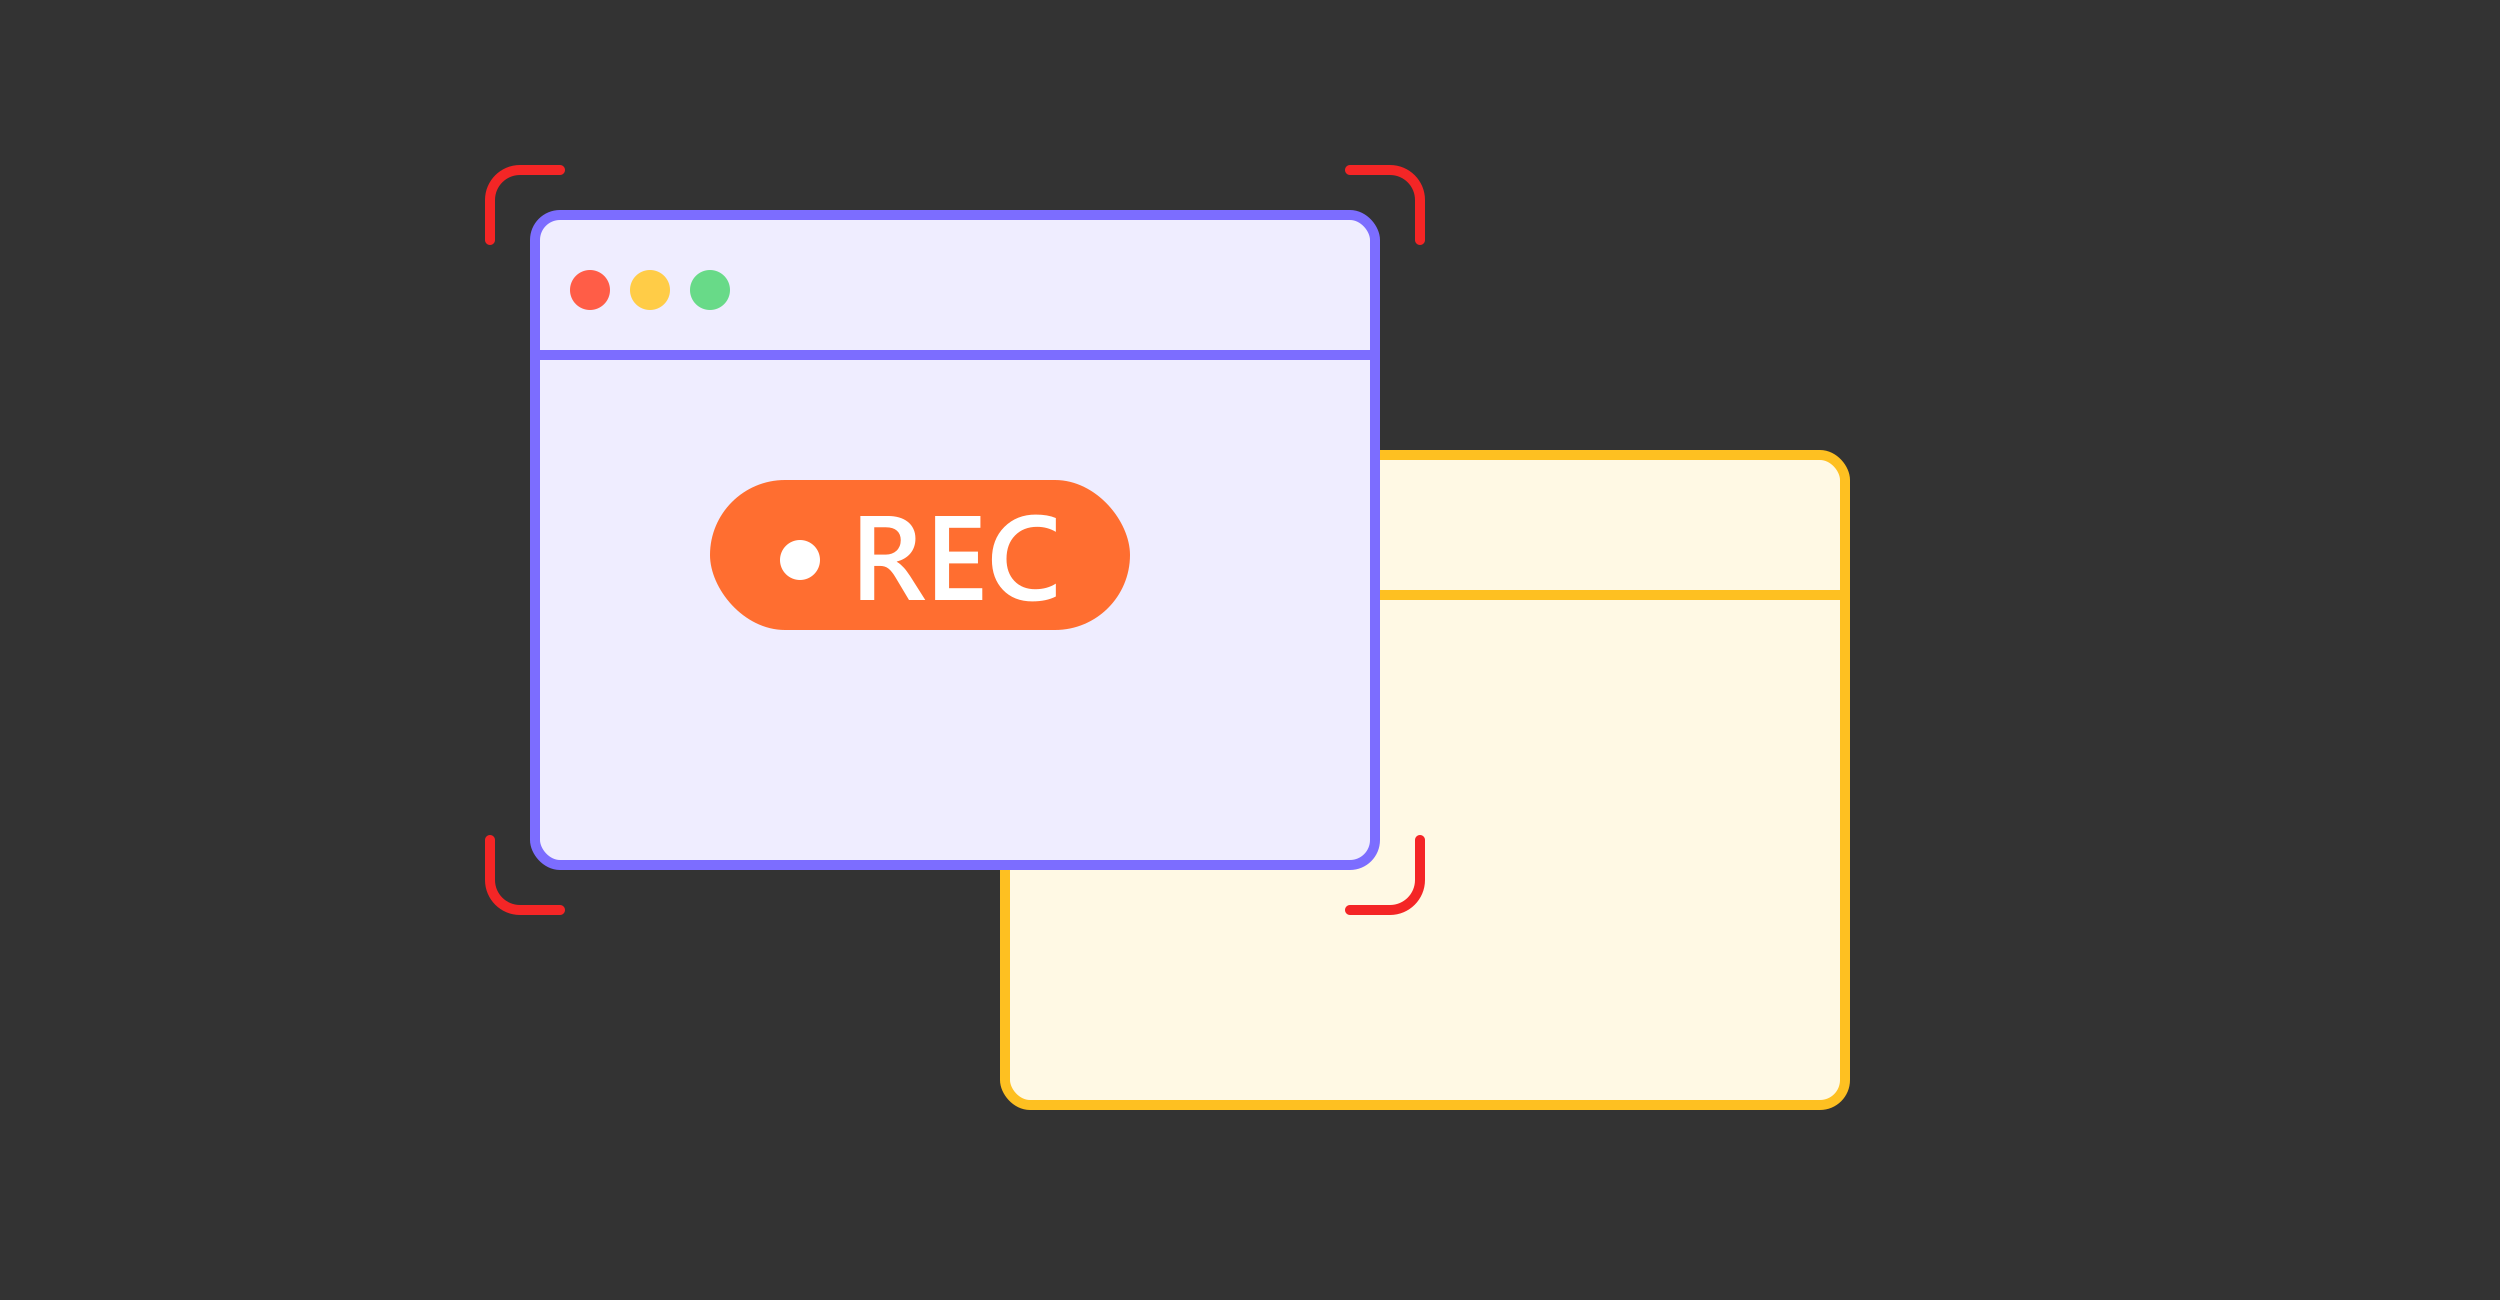 <svg fill="none" height="130" viewBox="0 0 250 130" width="250" xmlns="http://www.w3.org/2000/svg"><rect x="0" y="0" width="250" height="130" fill="#333333" stroke="none"/><rect fill="#fff9e4" height="65" rx="2.5" stroke="#fec021" width="84" x="100.5" y="45.5"/><path d="m100 59h84v1h-84z" fill="#fec021"/><circle cx="106" cy="53" fill="#ff5d47" r="2"/><circle cx="112" cy="53" fill="#ffcc47" r="2"/><circle cx="118" cy="53" fill="#68da88" r="2"/><rect fill="#efedff" height="65" rx="2.5" stroke="#7c6dff" width="84" x="53.5" y="21.5"/><path d="m53 35h84v1h-84z" fill="#7c6dff"/><circle cx="59" cy="29" fill="#ff5d47" r="2"/><circle cx="65" cy="29" fill="#ffcc47" r="2"/><circle cx="71" cy="29" fill="#68da88" r="2"/><rect fill="#ff6e30" height="15" rx="7.5" width="42" x="71" y="48"/><circle cx="80" cy="56" fill="#fff" r="2"/><path d="m92.529 60h-1.629l-1.342-2.25c-.121-.207-.24-.383-.357-.527-.113-.148-.231-.27-.352-.363-.117-.094-.246-.162-.387-.205s-.299-.065-.475-.065h-.562v3.41h-1.389v-8.402h2.766c.395 0 .758.047 1.09.141.332.094.621.236.867.428.246.188.438.424.574.709.141.281.211.611.211.99 0 .297-.045.57-.135.82-.086.246-.211.467-.375.662-.16.191-.355.355-.586.492-.227.137-.482.242-.768.316v.024c.152.086.285.182.399.287.113.102.221.207.322.316.102.109.201.234.299.375.102.137.213.297.334.48zm-5.104-7.271v2.731h1.16c.215 0 .412-.033.592-.1.184-.066.342-.162.475-.287.133-.125.236-.277.311-.457s.111-.381.111-.604c0-.402-.127-.717-.381-.943-.254-.227-.619-.34-1.096-.34zm10.805 7.271h-4.717v-8.402h4.529v1.183h-3.135v2.379h2.889v1.178h-2.889v2.484h3.322zm7.354-.352c-.633.328-1.42.492-2.361.492-1.219 0-2.196-.385-2.93-1.154-.734-.769-1.102-1.779-1.102-3.029 0-1.344.412-2.43 1.237-3.258.828-.828 1.873-1.242 3.134-1.242.813 0 1.487.115 2.022.346v1.383c-.566-.336-1.191-.504-1.875-.504-.91 0-1.648.291-2.215.873-.562.582-.844 1.359-.844 2.332 0 .926.264 1.664.791 2.215.528.547 1.221.82 2.08.82.793 0 1.481-.188 2.063-.562z" fill="#fff"/><g stroke="#f42626" stroke-linecap="round"><path d="m56 17h-4c-1.657 0-3 1.343-3 3v4"/><path d="m135 17h4c1.657 0 3 1.343 3 3v4"/><path d="m56 91h-4c-1.657 0-3-1.343-3-3v-4"/><path d="m135 91h4c1.657 0 3-1.343 3-3v-4"/></g></svg>